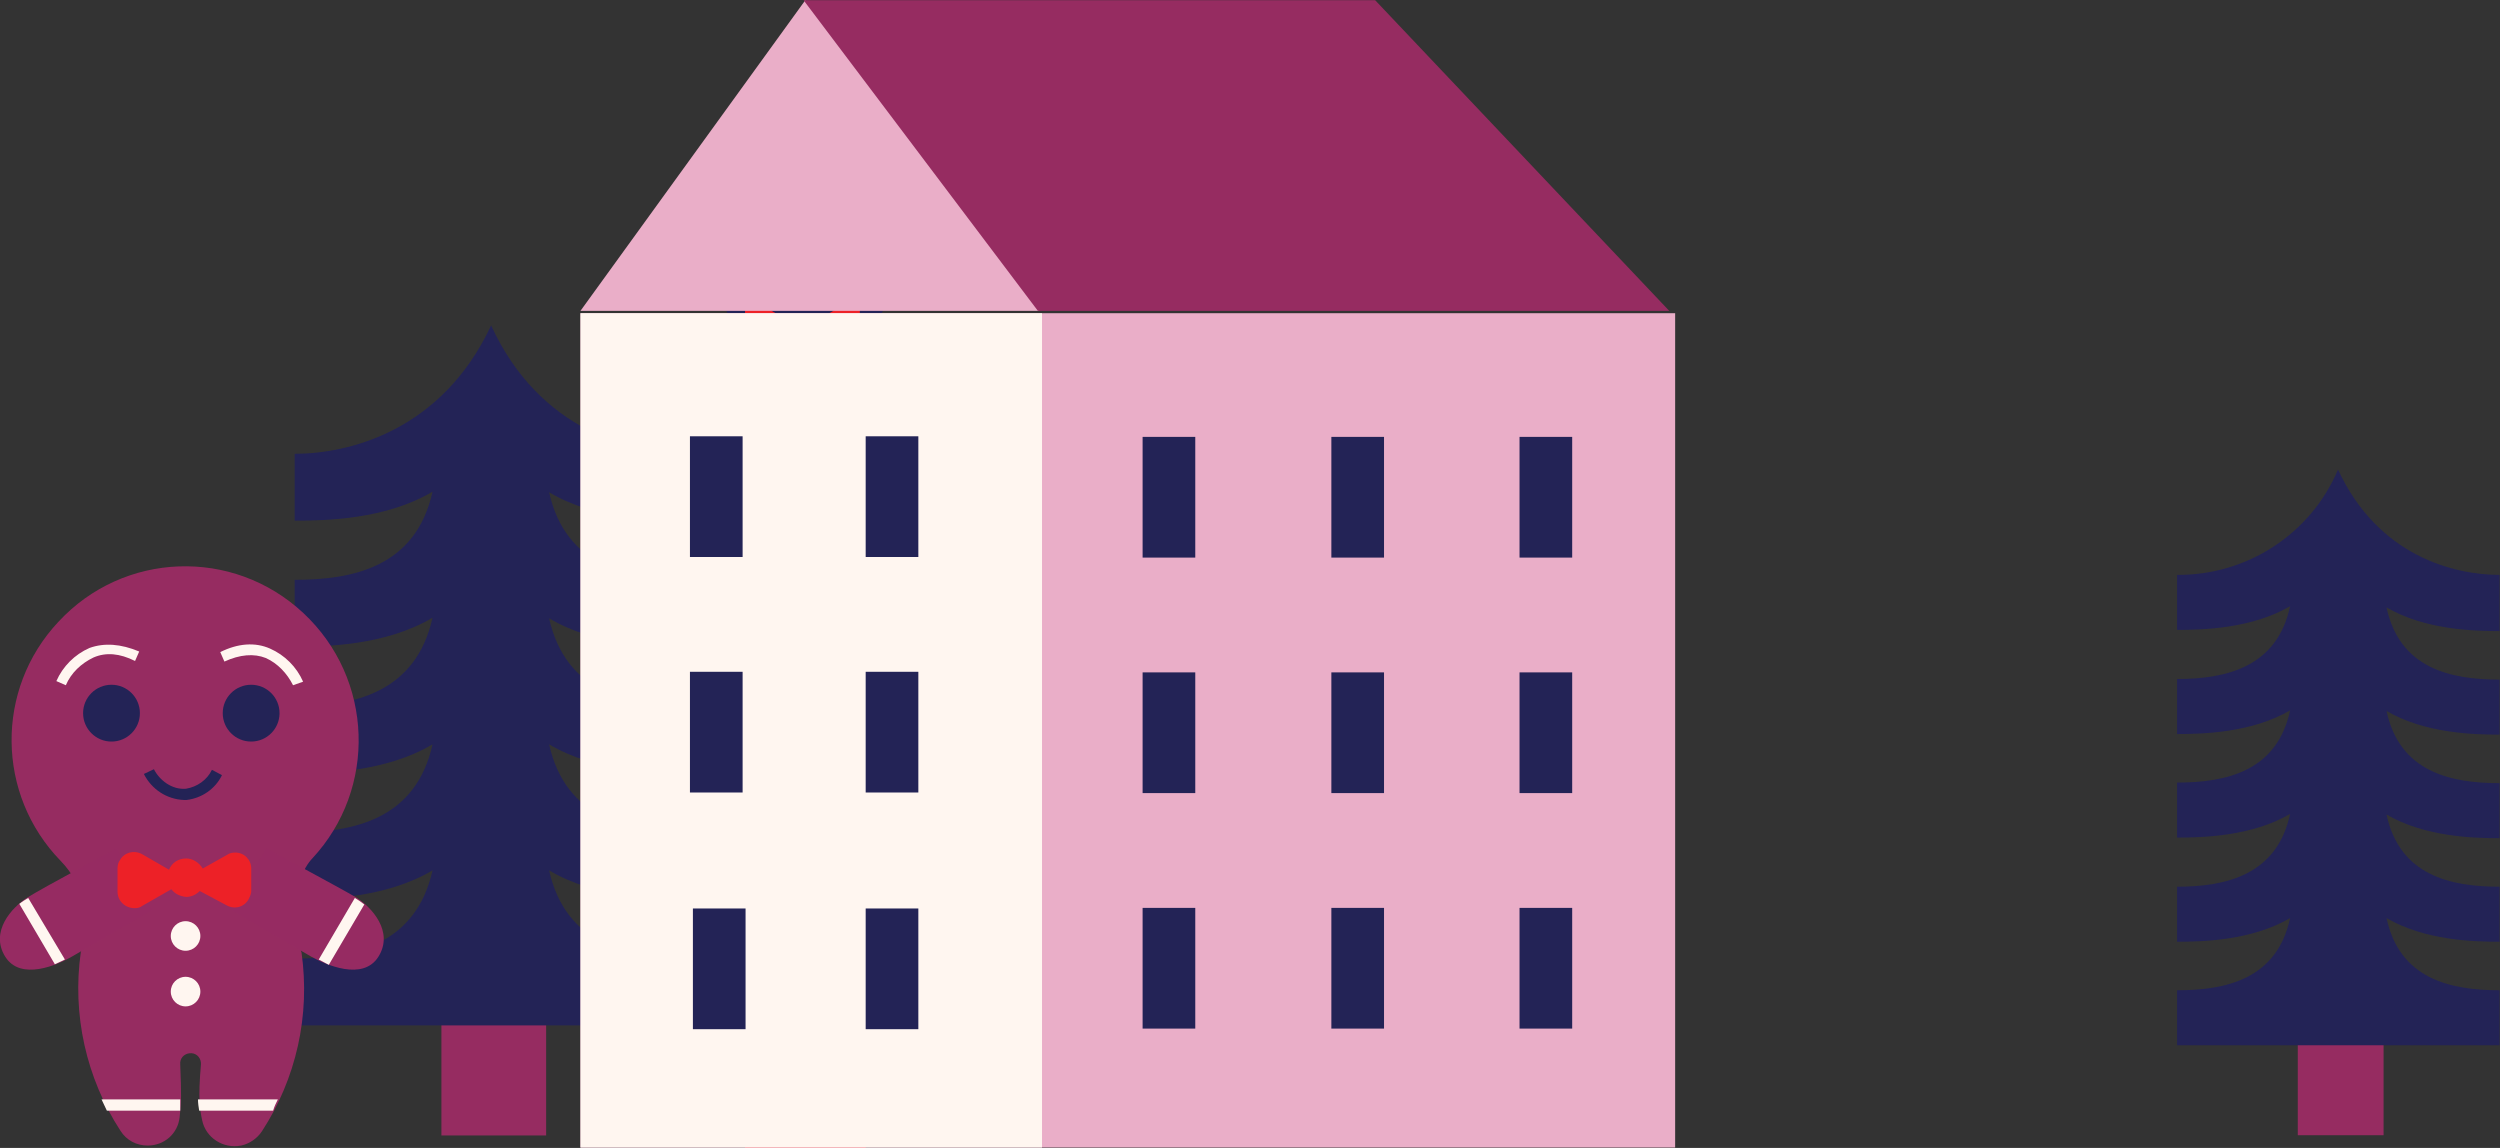 <?xml version="1.0" encoding="utf-8"?>
<!-- Generator: Adobe Illustrator 23.0.1, SVG Export Plug-In . SVG Version: 6.00 Build 0)  -->
<svg version="1.1" id="house" xmlns="http://www.w3.org/2000/svg" xmlns:xlink="http://www.w3.org/1999/xlink" x="0px" y="0px"
	 viewBox="0 0 422.5 194" style="enable-background:new 0 0 422.5 194;" xml:space="preserve">
<rect x="0" y="0" width="422.5" height="194" fill="#333333" stroke="none"/>
<style type="text/css">
	.st0{fill:#962C61;}
	.st1{fill:#232356;}
	.st2{fill:#ED2127;}
	.st3{fill:#EAAEC8;}
	.st4{fill:#FFF6F0;}
	.st5{fill:#962B62;}
</style>
<g id="tree" transform="translate(979.699 1371.091)">
	<rect id="Rectangle_475" x="-905.1" y="-1204.3" class="st0" width="17.7" height="25.1"/>
	<path id="Path_4818" class="st1" d="M-863.6-1294.4c-9.2,0-24.9-3.8-33.1-21.7c-8.3,17.8-24,21.7-33.2,21.7v11.3
		c5.3,0,15.4-0.2,23.3-4.9c-2.8,12.6-13.2,14.9-23.3,14.9v11.3c5.3,0,15.4-0.2,23.3-4.9c-2.8,12.6-13.2,15-23.3,15v11.3
		c5.3,0,15.4-0.2,23.3-4.9c-2.8,12.6-13.2,14.9-23.3,14.9v11.3c5.3,0,15.4-0.2,23.3-4.9c-2.8,12.5-13.2,14.9-23.3,14.9v11.3h66.3
		v-11.3c-10.1,0-20.5-2.4-23.3-14.9c7.9,4.7,18,4.9,23.3,4.9v-11.3c-10.1,0-20.5-2.4-23.3-14.9c7.9,4.7,18,4.9,23.3,4.9v-11.3
		c-10.1,0-20.5-2.4-23.3-14.9c7.9,4.7,18,4.9,23.3,4.9v-11.4c-10.1,0-20.5-2.3-23.3-14.8c7.9,4.7,18,4.9,23.3,4.9V-1294.4z"/>
</g>
<g id="house-2" transform="translate(1028 1316.133)">
	<rect id="Rectangle_149" x="-902.1" y="-1142.2" class="st2" width="20.4" height="20.1"/>
	<g id="Group_492" transform="translate(23.287 31.698)">
		<path id="Path_2557" class="st1" d="M-929.9-1301.5c0,8.1,6.5,14.6,14.6,14.6c8.1,0,14.6-6.5,14.6-14.6s-6.5-14.6-14.6-14.6l0,0
			C-923.4-1316.1-929.9-1309.6-929.9-1301.5z M-920.4-1301.5c0-2.9,2.3-5.2,5.2-5.2c2.9,0,5.2,2.3,5.2,5.2s-2.3,5.2-5.2,5.2l0,0
			C-918.1-1296.3-920.4-1298.6-920.4-1301.5L-920.4-1301.5z"/>
		<g id="Group_491" transform="translate(4.526 18.234)">
			<g id="Group_490">
				<path id="Path_2558" class="st2" d="M-910.5-1316.1l-10.1,5.8l10.1,5.8C-910.5-1304.5-910.5-1316.1-910.5-1316.1z"/>
				<path id="Path_2559" class="st2" d="M-929.9-1316.1l10.1,5.8l-10.1,5.8V-1316.1z"/>
				<circle id="Ellipse_190" class="st2" cx="-920.2" cy="-1310.5" r="1.4"/>
			</g>
		</g>
	</g>
	<rect id="Rectangle_132" x="-929.9" y="-1263.2" class="st3" width="185" height="141"/>
	<rect id="Rectangle_133" x="-929.9" y="-1263.2" class="st4" width="78" height="141"/>
	<path id="Path_2555" class="st3" d="M-852.3-1263.6l-39.6-52.5l-38,52.5H-852.3z"/>
	<path id="Path_2556" class="st0" d="M-892.2-1316.1h96.6l49.7,52.5h-106.7L-892.2-1316.1z"/>
	<g id="window">
		<rect id="window15" x="-771.2" y="-1162.7" class="st1" width="8.9" height="20.4"/>
		<rect id="window14" x="-771.2" y="-1202.5" class="st1" width="8.9" height="20.4"/>
		<rect id="window13" x="-771.2" y="-1242.3" class="st1" width="8.9" height="20.4"/>
		<rect id="window12" x="-803" y="-1162.7" class="st1" width="8.9" height="20.4"/>
		<rect id="window11" x="-803" y="-1202.5" class="st1" width="8.9" height="20.4"/>
		<rect id="window10" x="-803" y="-1242.3" class="st1" width="8.9" height="20.4"/>
		<rect id="window9" x="-834.9" y="-1162.7" class="st1" width="8.9" height="20.4"/>
		<rect id="window8" x="-834.9" y="-1202.5" class="st1" width="8.9" height="20.4"/>
		<rect id="window7" x="-834.9" y="-1242.3" class="st1" width="8.9" height="20.4"/>
		<rect id="window6" x="-881.7" y="-1162.6" class="st1" width="8.9" height="20.4"/>
		<rect id="window5" x="-881.7" y="-1202.6" class="st1" width="8.9" height="20.4"/>
		<rect id="window4" x="-881.7" y="-1242.4" class="st1" width="8.9" height="20.4"/>
		<rect id="window3" x="-910.9" y="-1162.6" class="st1" width="8.9" height="20.4"/>
		<rect id="window2" x="-911.4" y="-1202.6" class="st1" width="8.9" height="20.4"/>
		<rect id="window1" x="-911.4" y="-1242.4" class="st1" width="8.9" height="20.4"/>
	</g>
</g>
<g id="tree-2" transform="translate(1297.824 1395.453)">
	<rect id="Rectangle_475-2" x="-909.5" y="-1224.2" class="st0" width="14.5" height="20.6"/>
	<path id="Path_4818-2" class="st1" d="M-875.4-1298.3c-7.6,0-20.5-3.1-27.3-17.8c-4.6,10.9-15.4,17.9-27.2,17.8v9.3
		c4.3,0,12.6-0.2,19.1-4c-2.2,10.3-10.8,12.3-19.1,12.3v9.3c4.3,0,12.6-0.2,19.1-4c-2.2,10.3-10.8,12.2-19.1,12.2v9.3
		c4.3,0,12.6-0.2,19.1-4c-2.2,10.3-10.8,12.3-19.1,12.3v9.3c4.3,0,12.6-0.2,19.1-4c-2.2,10.3-10.8,12.2-19.1,12.2v9.3h54.5v-9.3
		c-8.3,0-16.9-1.9-19.1-12.2c6.5,3.8,14.8,4,19.1,4v-9.3c-8.3,0-16.9-1.9-19.1-12.2c6.5,3.8,14.8,4,19.1,4v-9.3
		c-8.3,0-16.9-1.9-19.1-12.2c6.5,3.8,14.8,4,19.1,4v-9.3c-8.3,0-16.9-1.9-19.1-12.2c6.5,3.8,14.8,4,19.1,4V-1298.3L-875.4-1298.3z"
		/>
</g>
<g id="big_man" transform="translate(922.014 1411.998)">
	<g id="body" transform="translate(9.845)">
		<path id="body-2" class="st0" d="M-879.1-1266.9c11-11.8,10.4-30.4-1.5-41.5c-11.9-11.1-30.4-10.4-41.4,1.5
			c-10.7,11.4-10.5,29.2,0.4,40.4c4,4.1,5.3,10.1,3.4,15.4c-1.5,10.5,0.9,21.3,6.7,30.2c1,1.6,2.7,2.5,4.6,2.5l0,0
			c2.8,0,5.1-2,5.4-4.8c0.3-2.7,0.3-3.7,0.1-8.9c-0.1-1,0.6-1.8,1.6-1.9s1.8,0.6,1.9,1.6c0,0.1,0,0.2,0,0.3
			c-0.5,5.8-0.2,7.5,0.2,9.4c0.6,3,3.6,4.9,6.6,4.3c1.4-0.3,2.7-1.2,3.5-2.4c5.8-8.9,8.2-19.6,6.7-30.2
			C-883.9-1260.4-880.2-1265.8-879.1-1266.9z"/>
		<path id="Path_4860" class="st4" d="M-901.4-1226.2h-13.3l0.9,1.9h12.4V-1226.2z"/>
		<path id="Path_4861" class="st4" d="M-884.9-1226.2h-13.5c0,0.6,0.1,1.3,0.2,1.9h12.5C-885.5-1225-885.2-1225.6-884.9-1226.2z"/>
	</g>
	<g id="hands" transform="translate(7.855 47.458)">
		<path id="hand_left" class="st5" d="M-929-1297.8c-2.6-4.2,1.1-8.3,3.8-10c2.7-1.7,15.1-8.3,15.1-8.3l6,10.4l-13.6,7.9
			C-920.1-1296.4-926.4-1293.6-929-1297.8z"/>
		<path id="line_left" class="st4" d="M-918.9-1297.3l-6.2-10.4c-0.5,0.3-1,0.6-1.5,1l6,10.2L-918.9-1297.3z"/>
		<path id="hand_right" class="st5" d="M-865.9-1297.8c2.6-4.2-1.1-8.3-3.8-10c-2.7-1.6-15.2-8.3-15.2-8.3l-6,10.4l13.6,7.9
			C-874.8-1296.4-868.5-1293.6-865.9-1297.8z"/>
		<path id="line_right" class="st4" d="M-876-1297.3l6.1-10.4c0.5,0.3,1.1,0.7,1.6,1.1l-6,10.2L-876-1297.3z"/>
	</g>
	<path id="mouth" class="st1" d="M-890.9-1276.8c-2.9-0.1-5.5-1.8-6.8-4.4l1.7-0.8c0.9,1.8,3,3.5,5.4,3.3c1.9-0.3,3.6-1.5,4.4-3.2
		l1.7,0.9c-1.1,2.3-3.4,3.9-6,4.2H-890.9z"/>
	<g id="eyes" transform="translate(21.928 19.826)">
		<circle id="eye_right" class="st1" cx="-901.5" cy="-1311.3" r="4.8"/>
		<circle id="eye_left" class="st1" cx="-925.1" cy="-1311.3" r="4.8"/>
	</g>
	<g id="eyebrows" transform="translate(17.411 13.007)">
		<path id="eyebrow_right" class="st4" d="M-889.9-1309.2c-1-2-2.6-3.7-4.6-4.6c-2-0.8-4.4-0.6-7,0.6l-0.7-1.6
			c3-1.5,5.9-1.7,8.4-0.6s4.5,3.1,5.6,5.6L-889.9-1309.2z"/>
		<path id="eyebrow_left" class="st4" d="M-928.3-1309.2l-1.6-0.7c1.1-2.5,3.1-4.5,5.6-5.6c2.5-0.9,5.3-0.7,8.4,0.6l-0.7,1.6
			c-2.6-1.3-4.9-1.5-7-0.6C-925.7-1312.9-927.4-1311.3-928.3-1309.2z"/>
	</g>
	<g id="Group_1581" transform="translate(27.748 48.082)">
		<ellipse id="Ellipse_836" class="st4" cx="-918.4" cy="-1301.9" rx="2.5" ry="2.5"/>
		<ellipse id="Ellipse_837" class="st4" cx="-918.4" cy="-1292.5" rx="2.5" ry="2.5"/>
		<path id="Path_4857" class="st2" d="M-911.4-1315.6l-4.1,2.3c-0.6-1-1.7-1.7-2.8-1.7c-1.3,0-2.4,0.7-2.9,1.9l-4.5-2.6
			c-1.4-0.8-3.1-0.3-3.8,1c-0.3,0.4-0.4,0.9-0.4,1.4v3.9c0,1.6,1.3,2.8,2.9,2.8c0.5,0,0.9-0.1,1.3-0.4l4.9-2.8
			c0.6,0.8,1.5,1.2,2.5,1.3c0.9,0,1.7-0.4,2.3-1l4.5,2.4c1.4,0.8,3.1,0.3,3.8-1.1c0.2-0.4,0.4-0.9,0.4-1.3v-3.8
			c0-1.5-1.2-2.7-2.7-2.7C-910.5-1316-911-1315.9-911.4-1315.6z"/>
	</g>
</g>
</svg>
